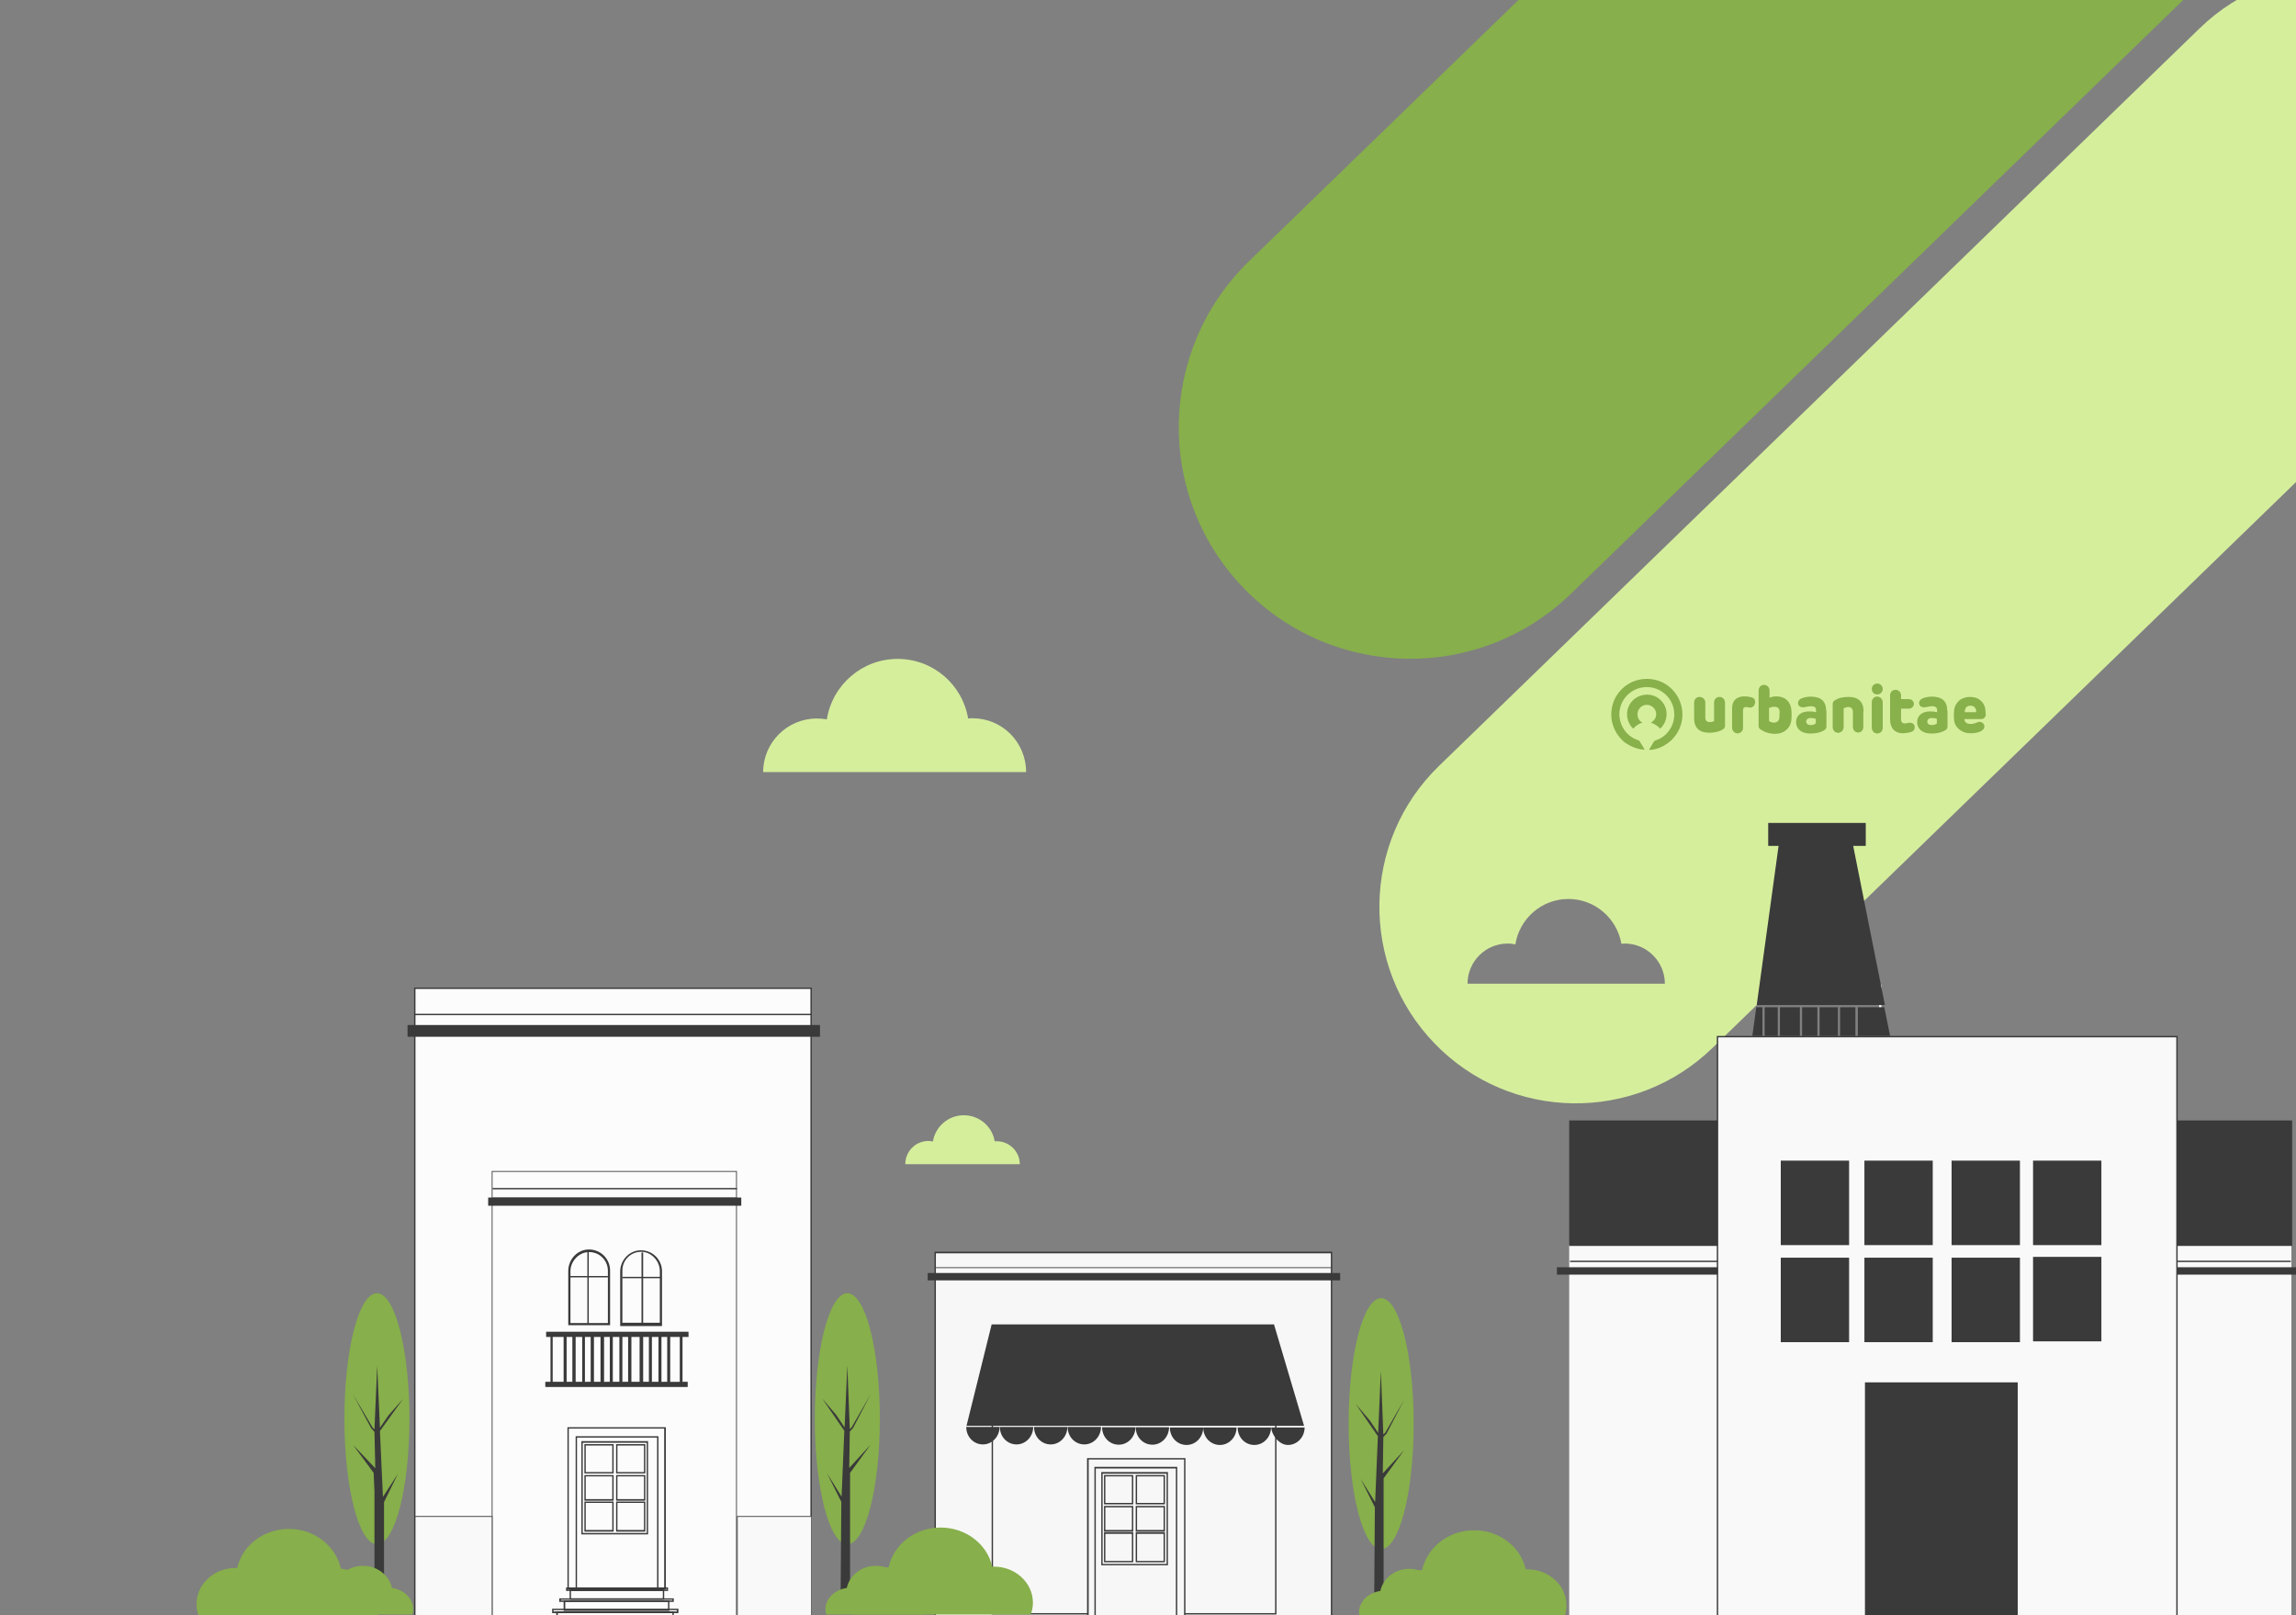 <?xml version="1.0" encoding="utf-8"?>
<!-- Generator: Adobe Illustrator 22.0.0, SVG Export Plug-In . SVG Version: 6.00 Build 0)  -->
<svg version="1.1" id="Layer_1" xmlns="http://www.w3.org/2000/svg" xmlns:xlink="http://www.w3.org/1999/xlink" x="0px" y="0px"
	 viewBox="0 0 840 590.7" style="enable-background:new 0 0 840 590.7;" xml:space="preserve">
<rect x="0" y="0" width="840" height="590.7" fill="#808080" stroke="none"/>
<style type="text/css">
	.st0{fill:#87AF4B;}
	.st1{clip-path:url(#SVGID_2_);}
	.st2{fill:#D5EE9C;}
	.st3{fill:#F8F7F7;}
	.st4{fill:#3A3A3A;}
	.st5{fill:#F9F9F9;}
	.st6{fill:#FCFCFC;}
	.st7{fill:#4D4342;}
	.st8{fill:#FFFFFF;}
	.st9{fill:#88B04B;}
	.st10{fill:none;stroke:#87AF4B;stroke-width:18;stroke-miterlimit:10;}
</style>
<path class="st0" d="M902.4-100.5L574.8,217.1c-33.5,32.5-87.1,31.7-119.7-1.9l0,0c-32.5-33.5-31.7-87.1,1.9-119.7L784.6-222
	c33.5-32.5,87.1-31.7,119.7,1.9l0,0C936.8-186.6,935.9-133.1,902.4-100.5z"/>
<path class="st2" d="M355.8,262.7c-0.5,0-1.1,0-1.6,0.1c-2.1-12.4-12.8-21.8-25.8-21.8c-13.1,0-23.9,9.6-25.9,22.1
	c-1.2-0.2-2.4-0.3-3.7-0.3c-10.8,0-19.6,8.8-19.6,19.6h96.2C375.4,271.4,366.6,262.7,355.8,262.7z"/>
<g>
	<path class="st2" d="M364.6,417.4c-0.2,0-0.5,0-0.7,0c-0.9-5.4-5.6-9.5-11.3-9.5c-5.7,0-10.4,4.2-11.3,9.6
		c-0.5-0.1-1.1-0.2-1.6-0.2c-4.7,0-8.5,3.8-8.5,8.5h41.9C373.1,421.2,369.3,417.4,364.6,417.4z"/>
</g>
<g>
	<path class="st2" d="M906.4,11.9L906.4,11.9c-27.6-28.5-73.1-29.2-101.6-1.6L526.5,280.1c-28.5,27.6-29.2,73.1-1.6,101.6l0,0
		c27.6,28.5,73.1,29.2,101.6,1.6l278.3-269.8C933.3,85.9,934,40.4,906.4,11.9z M536.9,359.8c0-8.1,6.6-14.7,14.7-14.7
		c0.9,0,1.9,0.1,2.8,0.3c1.5-9.4,9.6-16.6,19.4-16.6c9.7,0,17.8,7.1,19.4,16.4c0.4,0,0.8-0.1,1.2-0.1c8.1,0,14.7,6.6,14.7,14.7
		H536.9z"/>
</g>
<g>
	<g>
		<g>
			<rect x="342.1" y="458.1" class="st3" width="145" height="135.1"/>
			<path class="st4" d="M487.4,593.4H341.9V457.8h145.5V593.4z M342.4,592.9h144.5V458.4H342.4V592.9z"/>
		</g>
		<g>
			<polygon class="st4" points="467,590.5 362.8,590.5 362.8,520.9 363.3,520.9 363.3,590 466.5,590 466.5,519.3 467,519.3 			"/>
		</g>
		<g>
			<g>
				<rect x="398" y="533.6" class="st3" width="35.4" height="58.8"/>
				<path class="st4" d="M433.7,592.6h-36v-59.3h36V592.6z M398.3,592.1h34.9v-58.3h-34.9V592.1z"/>
			</g>
			<g>
				<rect x="400.7" y="536.8" class="st3" width="29.8" height="55.6"/>
				<path class="st4" d="M430.7,592.6h-30.3v-56.1h30.3V592.6z M400.9,592.1h29.3v-55h-29.3V592.1z"/>
			</g>
			<g>
				<g>
					<path class="st3" d="M403.1,538.7v33.6H427v-33.6H403.1z M425.9,549.9h-10.2v-10.2h10.2V549.9z M415.7,551h10.2v8.9h-10.2V551z
						 M414.4,539.7v10.2h-10.2v-10.2H414.4z M414.4,559.9h-10.2V551h10.2V559.9z M404.2,560.7h10.2v10.5h-10.2V560.7z M415.7,571.2
						v-10.5h10.2v10.5H415.7z"/>
					<path class="st4" d="M427.3,572.5h-24.4v-34.1h24.4V572.5z M403.4,572h23.4v-33h-23.4V572z M426.2,571.4h-10.7v-11h10.7V571.4z
						 M416,570.9h9.7V561H416V570.9z M414.6,571.4h-10.7v-11h10.7V571.4z M404.4,570.9h9.7V561h-9.7V570.9z M426.2,560.2h-10.7v-9.4
						h10.7V560.2z M416,559.6h9.7v-8.3H416V559.6z M414.6,560.2h-10.7v-9.4h10.7V560.2z M404.4,559.6h9.7v-8.3h-9.7V559.6z
						 M426.2,550.2h-10.7v-10.7h10.7V550.2z M416,549.7h9.7V540H416V549.7z M414.6,550.2h-10.7v-10.7h10.7V550.2z M404.4,549.7h9.7
						V540h-9.7V549.7z"/>
				</g>
			</g>
		</g>
		<g>
			<rect x="342.1" y="463.5" class="st4" width="145" height="0.3"/>
		</g>
		<g>
			<rect x="339.4" y="465.6" class="st4" width="150.9" height="2.7"/>
		</g>
		<g>
			<g>
				<ellipse class="st0" cx="505.3" cy="520.7" rx="11.9" ry="45.9"/>
			</g>
			<g>
				<polygon class="st4" points="503.1,549.4 504.1,525.3 496,513.5 501.2,519.6 504.2,524.1 505.2,501.4 506.1,524.7 506.8,524 
					513.7,512 507.3,524.3 507.3,524.4 507.2,524.4 506.1,525.6 505.9,538.9 513.7,530.4 506.2,540.7 506.2,547.5 506.2,592.1 
					502.7,592.1 503,551.3 497.8,540.9 				"/>
			</g>
		</g>
		<g>
			<path class="st0" d="M506.8,591.6c-0.3-1.1-0.5-2.3-0.5-3.5c0-7,6.1-12.8,14-13.9c1.8-8.2,9.6-14.5,19-14.5
				c9.3,0,17.1,6.1,18.9,14.3c0.2,0,0.5,0,0.7,0c7.8,0,14.2,5.9,14.2,13.2c0,1.5-0.3,3-0.8,4.3H506.8z"/>
		</g>
		<g>
			<path class="st0" d="M497.5,591.6c-0.2-0.6-0.3-1.3-0.3-1.9c0-3.9,3.4-7.2,7.8-7.8c1-4.6,5.3-8.1,10.6-8.1c5.2,0,9.6,3.4,10.6,8
				c0.1,0,0.2,0,0.4,0c4.4,0,7.9,3.3,7.9,7.4c0,0.8-0.2,1.7-0.4,2.4H497.5L497.5,591.6z"/>
		</g>
		<g>
			<polygon class="st4" points="477.1,521.5 353.6,521.5 362.8,484.4 466.1,484.4 			"/>
		</g>
	</g>
	<g>
		<g>
			<g>
				<g>
					<path class="st4" d="M365.7,521.9c0,3.5-2.7,6.4-6.1,6.4c-3.4,0-6.1-2.8-6.1-6.4"/>
				</g>
				<g>
					<path class="st4" d="M378,521.9c0,3.5-2.7,6.4-6.1,6.4c-3.4,0-6.1-2.8-6.1-6.4"/>
				</g>
			</g>
			<g>
				<g>
					<path class="st4" d="M390.5,521.9c0,3.5-2.7,6.4-6.1,6.4c-3.4,0-6.1-2.8-6.1-6.4"/>
				</g>
				<g>
					<path class="st4" d="M402.8,521.9c0,3.5-2.7,6.4-6.1,6.4c-3.4,0-6.1-2.8-6.1-6.4"/>
				</g>
			</g>
		</g>
		<g>
			<g>
				<g>
					<path class="st4" d="M415.4,522c0,3.5-2.7,6.4-6.1,6.4c-3.4,0-6.1-2.8-6.1-6.4"/>
				</g>
				<g>
					<path class="st4" d="M427.7,522c0,3.5-2.7,6.4-6.1,6.4c-3.4,0-6.1-2.8-6.1-6.4"/>
				</g>
			</g>
		</g>
	</g>
	<g>
		<g>
			<g>
				<g>
					<path class="st4" d="M440.2,522.1c0,3.5-2.7,6.4-6.1,6.4c-3.4,0-6.1-2.8-6.1-6.4"/>
				</g>
				<g>
					<path class="st4" d="M452.4,522.1c0,3.5-2.7,6.4-6.1,6.4c-3.4,0-6.1-2.8-6.1-6.4"/>
				</g>
			</g>
			<g>
				<g>
					<path class="st4" d="M465,522.1c0,3.5-2.7,6.4-6.1,6.4c-3.4,0-6.1-2.8-6.1-6.4"/>
				</g>
				<g>
					<path class="st4" d="M477.3,522.1c0,3.5-2.7,6.4-6.1,6.4c-3.4,0-6.1-4-6.1-6.4"/>
				</g>
			</g>
		</g>
	</g>
</g>
<g>
	<path class="st5" d="M838.4,591H574.1V455.4h264.2V591z"/>
</g>
<g>
	<rect x="574.4" y="461.1" class="st4" width="263.7" height="0.5"/>
</g>
<g>
	<rect x="569.6" y="463.5" class="st4" width="274.7" height="2.7"/>
</g>
<g>
	<rect x="151.7" y="361.4" class="st6" width="145" height="231.5"/>
	<path class="st4" d="M297,593.2H151.5v-232H297V593.2z M152,592.6h144.5V361.7H152V592.6z"/>
</g>
<g>
	<path class="st4" d="M269.6,593.2h-89.7V428.3h89.7V593.2z M180.2,592.9h89.1V428.6h-89.1V592.9z"/>
</g>
<g>
	<g>
		<path class="st4" d="M243.6,581.4h-36V522h36V581.4z M208.1,580.8H243v-58.3h-34.9V580.8z"/>
	</g>
	<g>
		<path class="st4" d="M240.9,581.4h-30.3v-56.1h30.3V581.4z M211.1,580.8h29.3v-55h-29.3V580.8z"/>
	</g>
	<g>
		<g>
			<path class="st4" d="M244.4,581.9h-37.3v-1.3h37.3V581.9z M207.6,581.4h36.3v-0.3h-36.3V581.4z"/>
		</g>
		<g>
			<path class="st4" d="M243,585.1h-34.6v-3.8H243V585.1z M208.9,584.6h33.6v-2.7h-33.6V584.6z"/>
		</g>
	</g>
	<g>
		<g>
			<path class="st4" d="M246.5,585.9h-41.9v-1.3h41.9V585.9z M205.2,585.4H246v-0.3h-40.8V585.4z"/>
		</g>
		<g>
			<path class="st4" d="M244.9,589.2h-38.7v-3.8h38.7V589.2z M206.8,588.6h37.6v-2.7h-37.6V588.6z"/>
		</g>
	</g>
	<g>
		<g>
			<path class="st4" d="M248.1,590H202v-1.6h46.2V590z M202.5,589.4h45.1v-0.5h-45.1V589.4z"/>
		</g>
		<g>
			<path class="st4" d="M246.5,593.4h-43v-4h43V593.4z M204.1,592.9H246v-3h-41.9V592.9z"/>
		</g>
	</g>
	<g>
		<g>
			<path class="st4" d="M237.1,561.2h-24.4v-34.1h24.4V561.2z M213.2,560.7h23.4v-33h-23.4V560.7z M236.1,560.2h-10.7v-11h10.7
				V560.2z M225.9,559.6h9.7v-9.9h-9.7V559.6z M224.5,560.2h-10.7v-11h10.7V560.2z M214.3,559.6h9.7v-9.9h-9.7V559.6z M236.1,548.9
				h-10.7v-9.4h10.7V548.9z M225.9,548.3h9.7V540h-9.7V548.3z M224.5,548.9h-10.7v-9.4h10.7V548.9z M214.3,548.3h9.7V540h-9.7V548.3
				z M236.1,538.9h-10.7v-10.7h10.7V538.9z M225.9,538.4h9.7v-9.7h-9.7V538.4z M224.5,538.9h-10.7v-10.7h10.7V538.9z M214.3,538.4
				h9.7v-9.7h-9.7V538.4z"/>
		</g>
	</g>
</g>
<g>
	<rect x="180.2" y="438" class="st7" width="89.4" height="0.3"/>
</g>
<g>
	<rect x="180.2" y="434.5" class="st4" width="89.4" height="0.5"/>
</g>
<g>
	<g>
		<g>
			<polygon class="st4" points="222.4,466.7 215.4,466.7 215.4,457.8 214.9,457.8 214.9,466.7 208.4,466.7 208.4,467.2 214.9,467.2 
				214.9,484.2 215.4,484.2 215.4,467.2 222.4,467.2 			"/>
		</g>
		<g>
			<path class="st4" d="M207.9,464.9v19.8h15.3v-20c0-4.3-3.5-7.8-7.9-7.7C211.1,457.1,207.9,460.7,207.9,464.9z M222.4,483.9h-13.7
				v-19c0-3.3,2.7-6.5,6-6.9c4.2-0.5,7.7,2.7,7.7,6.8V483.9z"/>
		</g>
	</g>
</g>
<g>
	<g>
		<g>
			<polygon class="st4" points="227.7,467 234.7,467 234.7,458.1 235.3,458.1 235.3,467 241.7,467 241.7,467.5 235.3,467.5 
				235.3,484.4 234.7,484.4 234.7,467.5 227.7,467.5 			"/>
		</g>
		<g>
			<path class="st4" d="M226.9,465.1V485h15.3v-20c0-4.3-3.5-7.8-7.9-7.7C230.2,457.4,226.9,460.9,226.9,465.1z M227.7,464.7
				c0-4.1,3.5-7.3,7.7-6.8c3.3,0.4,6,3.6,6,6.9v19h-13.7V464.7z"/>
		</g>
	</g>
</g>
<g>
	<path class="st4" d="M251.9,489v-1.9h-52.1v1.9h1.6v16.4h-1.9v1.9h52.1v-1.9h-1.9V489H251.9z M207.3,489h2.1v16.4h-2.1V489z
		 M214,489h2.1v16.4H214V489z M217.3,489h2.4v16.4h-2.4V489z M221,489h2.1v16.4H221V489z M224.2,489h2.4v16.4h-2.4V489z M227.7,489
		h2.1v16.4h-2.1V489z M231,489h3v16.4h-3V489z M235.3,489h2.1v16.4h-2.1V489z M238.5,489h2.4v16.4h-2.4V489z M210.6,489h2.4v16.4
		h-2.4V489z M242,505.4V489h2.1v16.4H242z M202.2,489h4v16.4h-4V489z M248.7,505.4h-3.5V489h3.5V505.4z"/>
</g>
<g>
	<rect x="178.6" y="438" class="st4" width="92.6" height="3"/>
</g>
<g>
	<g>
		<rect x="269.8" y="554.6" class="st5" width="27.1" height="38.4"/>
		<path class="st4" d="M297,593.2h-27.4v-38.7H297V593.2z M269.9,592.9h26.9v-38.1h-26.9V592.9z"/>
	</g>
	<g>
		<rect x="151.9" y="554.6" class="st5" width="28.2" height="38.4"/>
		<path class="st4" d="M180.2,593.2h-28.5v-38.7h28.5V593.2z M152,592.9h27.9v-38.1H152V592.9z"/>
	</g>
</g>
<g>
	<rect x="151.7" y="370.8" class="st4" width="145" height="0.5"/>
</g>
<g>
	<rect x="149.1" y="374.9" class="st4" width="150.9" height="4.3"/>
</g>
<g>
	<g>
		<ellipse class="st0" cx="137.9" cy="518.9" rx="11.9" ry="45.9"/>
	</g>
	<g>
		<polygon class="st4" points="140.1,547.5 139,523.4 147.5,511.6 142.1,517.7 139,522.2 138,499.5 137,522.8 136.3,522.1 
			129.2,510.1 135.8,522.4 135.9,522.4 135.9,522.5 137,523.7 137.3,537 129.2,528.5 136.7,538.7 137,545.7 137,590.1 140.5,590.1 
			140.5,549.4 145.6,539 		"/>
	</g>
</g>
<path class="st0" d="M138.2,591.1c0.3-1.1,0.5-2.3,0.5-3.5c0-7-6.1-12.8-14-13.9c-1.8-8.2-9.6-14.5-19-14.5
	c-9.3,0-17.1,6.1-18.9,14.3c-0.2,0-0.5,0-0.7,0c-7.8,0-14.2,5.9-14.2,13.2c0,1.5,0.3,3,0.8,4.3H138.2z"/>
<path class="st0" d="M150.9,590.5c0.2-0.6,0.3-1.3,0.3-1.9c0-3.9-3.4-7.2-7.8-7.8c-1-4.6-5.3-8.1-10.6-8.1c-5.2,0-9.6,3.4-10.6,8
	c-0.1,0-0.2,0-0.4,0c-4.4,0-7.9,3.3-7.9,7.4c0,0.8,0.2,1.7,0.4,2.4L150.9,590.5L150.9,590.5z"/>
<g>
	<g>
		<ellipse class="st0" cx="310" cy="518.9" rx="11.9" ry="45.9"/>
	</g>
	<g>
		<polygon class="st4" points="307.9,547.4 308.9,523.3 300.8,511.5 306,517.6 309,522.1 310,499.4 310.9,522.7 311.6,522 
			318.5,510 312.1,522.3 312.1,522.4 312,522.4 310.9,523.6 310.7,536.9 318.5,528.4 311,538.7 311,545.6 311,590.1 307.5,590.1 
			307.8,549.3 302.6,538.9 		"/>
	</g>
</g>
<g>
	<path class="st0" d="M311.6,590.6c-0.3-1.1-0.5-2.3-0.5-3.5c0-7,6.1-12.8,14-13.9c1.8-8.2,9.6-14.5,19-14.5
		c9.3,0,17.1,6.1,18.9,14.3c0.2,0,0.5,0,0.7,0c7.8,0,14.2,5.9,14.2,13.2c0,1.5-0.3,3-0.8,4.3H311.6z"/>
</g>
<path class="st0" d="M302.3,590.5c-0.2-0.6-0.3-1.3-0.3-1.9c0-3.9,3.4-7.2,7.8-7.8c1-4.6,5.3-8.1,10.6-8.1c5.2,0,9.6,3.4,10.6,8
	c0.1,0,0.2,0,0.4,0c4.4,0,7.9,3.3,7.9,7.4c0,0.8-0.2,1.7-0.4,2.4L302.3,590.5L302.3,590.5z"/>
<g>
	<rect x="574.1" y="409.8" class="st4" width="264.5" height="45.9"/>
</g>
<g>
	<rect x="687.5" y="360.1" class="st8" width="0.8" height="12.9"/>
</g>
<g>
	<g>
		<rect x="659.3" y="368.4" class="st4" width="5.6" height="10.5"/>
	</g>
	<g>
		<rect x="665.7" y="368.4" class="st4" width="6.7" height="10.5"/>
	</g>
	<g>
		<rect x="651.2" y="368.4" class="st4" width="7.3" height="10.5"/>
	</g>
	<g>
		<rect x="645.6" y="368.4" class="st4" width="4.8" height="10.5"/>
	</g>
	<g>
		<polygon class="st4" points="644.8,368.4 642.6,368.4 642.6,368 641.1,378.9 644.8,378.9 		"/>
	</g>
	<g>
		<polygon class="st4" points="642.7,367.6 689.6,367.6 678,309.4 682.6,309.4 682.6,301 646.9,301 646.9,309.4 650.7,309.4 		"/>
	</g>
	<g>
		<polygon class="st4" points="689.3,368 689.3,368.4 679.7,368.4 679.7,378.9 691.5,378.9 		"/>
	</g>
	<g>
		<rect x="673.2" y="368.4" class="st4" width="5.6" height="10.5"/>
	</g>
</g>
<g>
	<path class="st9" d="M718.8,260.5c0-1.5,0.7-2.4,2.1-2.4c1.3,0,2.1,0.9,2.1,2.1c0,0.2-0.1,0.3-0.2,0.3L718.8,260.5L718.8,260.5z
		 M726.4,260.5c0-1.7-0.5-3.1-1.6-4.1c-1-1-2.4-1.5-4.1-1.5c-1.6,0-3,0.5-4,1.4c-1,0.9-1.7,2.2-1.8,3.7c-0.1,0.9-0.1,2,0,3.2
		c0.1,1.5,0.8,2.7,1.9,3.6c1.1,0.9,2.5,1.4,4.1,1.4c1.7,0,3-0.3,3.9-0.8c0.8-0.5,1.2-1,1.2-1.7c0-0.6-0.3-1.1-0.8-1.4
		c-0.5-0.3-1.1-0.4-1.8-0.1c-0.9,0.4-1.7,0.6-2.4,0.6c-1.3,0-2.3-0.6-2.3-1.7v-0.1l6,0c1.2,0,1.8-0.7,1.8-1.8L726.4,260.5
		L726.4,260.5L726.4,260.5z M706.8,265.2c-1,0-1.7-0.4-1.7-1.3c0-0.7,0.6-1.3,1.6-1.3c0.7,0,1.3,0.1,1.9,0.3v1.7
		C708.2,265,707.5,265.2,706.8,265.2z M712.4,259.9c0-3.4-1.9-5.1-5.6-5.1c-1.2,0-2.3,0.2-3.3,0.6c-0.9,0.3-1.4,1-1.4,1.7
		c0,1.2,1.1,1.9,2.7,1.5c0.9-0.2,1.5-0.3,2-0.3c1.4,0,1.9,0.5,1.9,1.4v0.8c-0.7-0.2-1.5-0.3-2.5-0.3c-3.2,0-4.8,1.7-4.8,3.9
		c0,2.4,1.8,4.2,5.2,4.2c2.1,0,3.8-0.4,5.2-1.3c0.5-0.3,0.7-0.8,0.7-1.3V259.9z M699.5,267.6c0.7-0.3,1-0.9,1-1.6
		c0-1.1-0.9-1.9-2.3-1.6c-0.6,0.1-1,0.2-1.3,0.2c-0.9,0-1.4-0.5-1.4-1.6v-3.8h2.8c1,0,1.9-0.8,1.9-1.7c0-1-0.8-1.8-1.9-1.8h-2.8
		v-1.4c0-1.1-0.9-2-2-2c-1.2,0-2,0.9-2,2v8.9c0,3,1.6,5,4.8,5C697.7,268.1,698.7,267.9,699.5,267.6z M686.4,254.8
		c-0.9,0.2-1.6,1-1.6,2v9.4c0,1.6,1.7,2.7,3.2,1.7c0.5-0.4,0.8-1,0.8-1.7v-9.3C688.8,255.6,687.7,254.6,686.4,254.8z M686.8,254
		c1.1,0,2-0.9,2-2c0-1.1-0.9-2-2-2c-1.1,0-2,0.9-2,2C684.8,253.1,685.6,254,686.8,254z M681.8,260.2c0-3.5-1.9-5.3-5.5-5.3
		c-2.1,0-3.8,0.4-5.1,1.3c-0.5,0.3-0.7,0.8-0.7,1.3v8.5c0,1.6,1.8,2.7,3.2,1.6c0.5-0.4,0.8-1,0.8-1.7v-6.8c0.5-0.3,1-0.5,1.7-0.5
		c1,0,1.7,0.6,1.7,1.7v5.7c0,1.3,1.3,2.3,2.6,1.8c0.8-0.3,1.2-1.1,1.2-1.9V260.2z M662.5,265.2c-1,0-1.7-0.4-1.7-1.3
		c0-0.7,0.6-1.3,1.6-1.3c0.7,0,1.3,0.1,1.9,0.3v1.7C663.8,265,663.2,265.2,662.5,265.2z M668.1,259.9c0-3.4-1.9-5.1-5.6-5.1
		c-1.2,0-2.3,0.2-3.3,0.6c-0.9,0.3-1.4,1-1.4,1.7c0,1.2,1.1,1.9,2.7,1.5c0.9-0.2,1.5-0.3,2-0.3c1.4,0,1.9,0.5,1.9,1.4v0.8
		c-0.7-0.2-1.5-0.3-2.5-0.3c-3.2,0-4.8,1.7-4.8,3.9c0,2.4,1.8,4.2,5.2,4.2c2.1,0,3.8-0.4,5.2-1.3c0.5-0.3,0.7-0.8,0.7-1.3V259.9z
		 M651,262.4c-0.1,1.2-0.8,1.9-2,1.9c-0.7,0-1.3-0.2-1.8-0.6v-4.7c0.5-0.3,1.2-0.5,2-0.5c1.2,0,1.8,0.6,1.9,1.9
		C651,261,651,261.7,651,262.4z M655.4,259.7c-0.3-3.1-2.3-5-5.5-5c-0.9,0-1.8,0.2-2.5,0.5v-2.6c0-1.2-0.9-2.1-2-2.1
		c-1.2,0-2,0.9-2,2.1v12.9c0,0.6,0.2,1,0.7,1.3c1.5,1,3.2,1.6,5.3,1.6c1.7,0,3.1-0.5,4.2-1.5c1.1-1,1.7-2.3,1.8-3.8
		C655.5,262.1,655.5,260.9,655.4,259.7z M640.6,255c-0.7-0.2-1.5-0.3-2.4-0.3c-2.9,0-4.5,1.6-4.5,4.3v7.2c0,0.9,0.7,1.8,1.6,2
		c1.3,0.2,2.4-0.7,2.4-2v-6.4c0-0.8,0.3-1.2,1-1.2c0.3,0,0.6,0,0.9,0.1c0.4,0.1,0.6,0.1,0.7,0.1c1.1,0,1.8-1,1.8-1.9
		C642.2,255.9,641.7,255.2,640.6,255z M619.8,262.7c0,3.5,1.9,5.3,5.5,5.3c2.3,0,4.2-0.6,5.1-1.3c0.5-0.3,0.7-0.7,0.7-1.3V257
		c0-1.2-0.9-2.1-2-2.1c-1.2,0-2,0.9-2,2.1v6.7c-0.4,0.3-1,0.4-1.6,0.4c-1,0-1.6-0.5-1.6-1.6v-5.5c0-1.2-0.9-2.1-2.1-2.1
		c-1.2,0-2,0.9-2,2.1V262.7z"/>
	<path class="st9" d="M601.7,274.2c-0.1-0.2-0.3-0.6-0.5-0.9c-0.2-0.3-0.3-0.5-0.5-0.8c-1.3-2.1-0.6-1.4-2-2
		c-0.3-0.1-0.6-0.3-0.9-0.4c-2.6-1.3-4.9-4.2-5.3-7.8c-0.6-6.1,4.2-11,10-11c5.7,0,10.6,4.9,10,11c-0.3,3.6-2.7,6.6-5.3,7.9
		c-1.1,0.5-1,0.4-1.9,0.8c-0.2,0.1-1.3,2.1-1.5,2.4c-0.1,0.2-0.4,0.6-0.5,0.9c2.6-0.1,5.1-1.1,7-2.6l0.9-0.7
		c0.7-0.6,1.7-1.8,2.2-2.6c5.6-8.6-0.5-20.1-10.9-20.1c-7.1,0-12.8,5.6-13,12.6c-0.1,2.7,0.7,5.3,2.1,7.5c0.5,0.7,0.9,1.2,1.4,1.8
		l1.2,1.2c0.2,0.1,0.3,0.2,0.5,0.3C596.7,273.1,599.1,274.1,601.7,274.2"/>
	<path class="st9" d="M601.9,254.1c-1,0.1-2,0.4-2.8,0.8c-2.6,1.4-4.1,4.1-3.8,7.1c0.2,1.7,1,3.4,2.2,4.5c1-1.1,2.2-1.9,3.4-2.2
		c-1-0.5-1.7-1.5-1.8-2.7c-0.2-2,1.3-3.6,3-3.8c2-0.2,3.6,1.3,3.8,3c0.2,1.6-0.7,2.8-1.9,3.5c1.2,0.4,2.4,1.1,3.4,2.2
		c1.6-1.5,2.5-3.6,2.3-6C609.4,256.9,606.1,253.7,601.9,254.1"/>
</g>
<g>
	<rect x="628.4" y="379.2" class="st5" width="168.1" height="219.7"/>
	<path class="st4" d="M796.7,599.1H628.1V378.9h168.6V599.1z M628.6,598.6h167.6V379.4H628.6V598.6z"/>
</g>
<g>
	<rect x="682.3" y="505.6" class="st4" width="55.9" height="85.9"/>
</g>
<g>
	<g>
		<rect x="651.5" y="424.5" class="st4" width="25" height="30.9"/>
	</g>
	<g>
		<rect x="651.5" y="460" class="st4" width="25" height="30.9"/>
	</g>
</g>
<g>
	<g>
		<rect x="682.1" y="424.5" class="st4" width="25" height="30.9"/>
	</g>
	<g>
		<rect x="682.1" y="460" class="st4" width="25" height="30.9"/>
	</g>
</g>
<g>
	<g>
		<rect x="714" y="424.5" class="st4" width="25" height="30.9"/>
	</g>
	<g>
		<rect x="714" y="460" class="st4" width="25" height="30.9"/>
	</g>
</g>
<g>
	<g>
		<rect x="743.8" y="424.5" class="st4" width="25" height="30.9"/>
	</g>
	<g>
		<rect x="743.8" y="459.7" class="st4" width="25" height="30.9"/>
	</g>
</g>
</svg>
